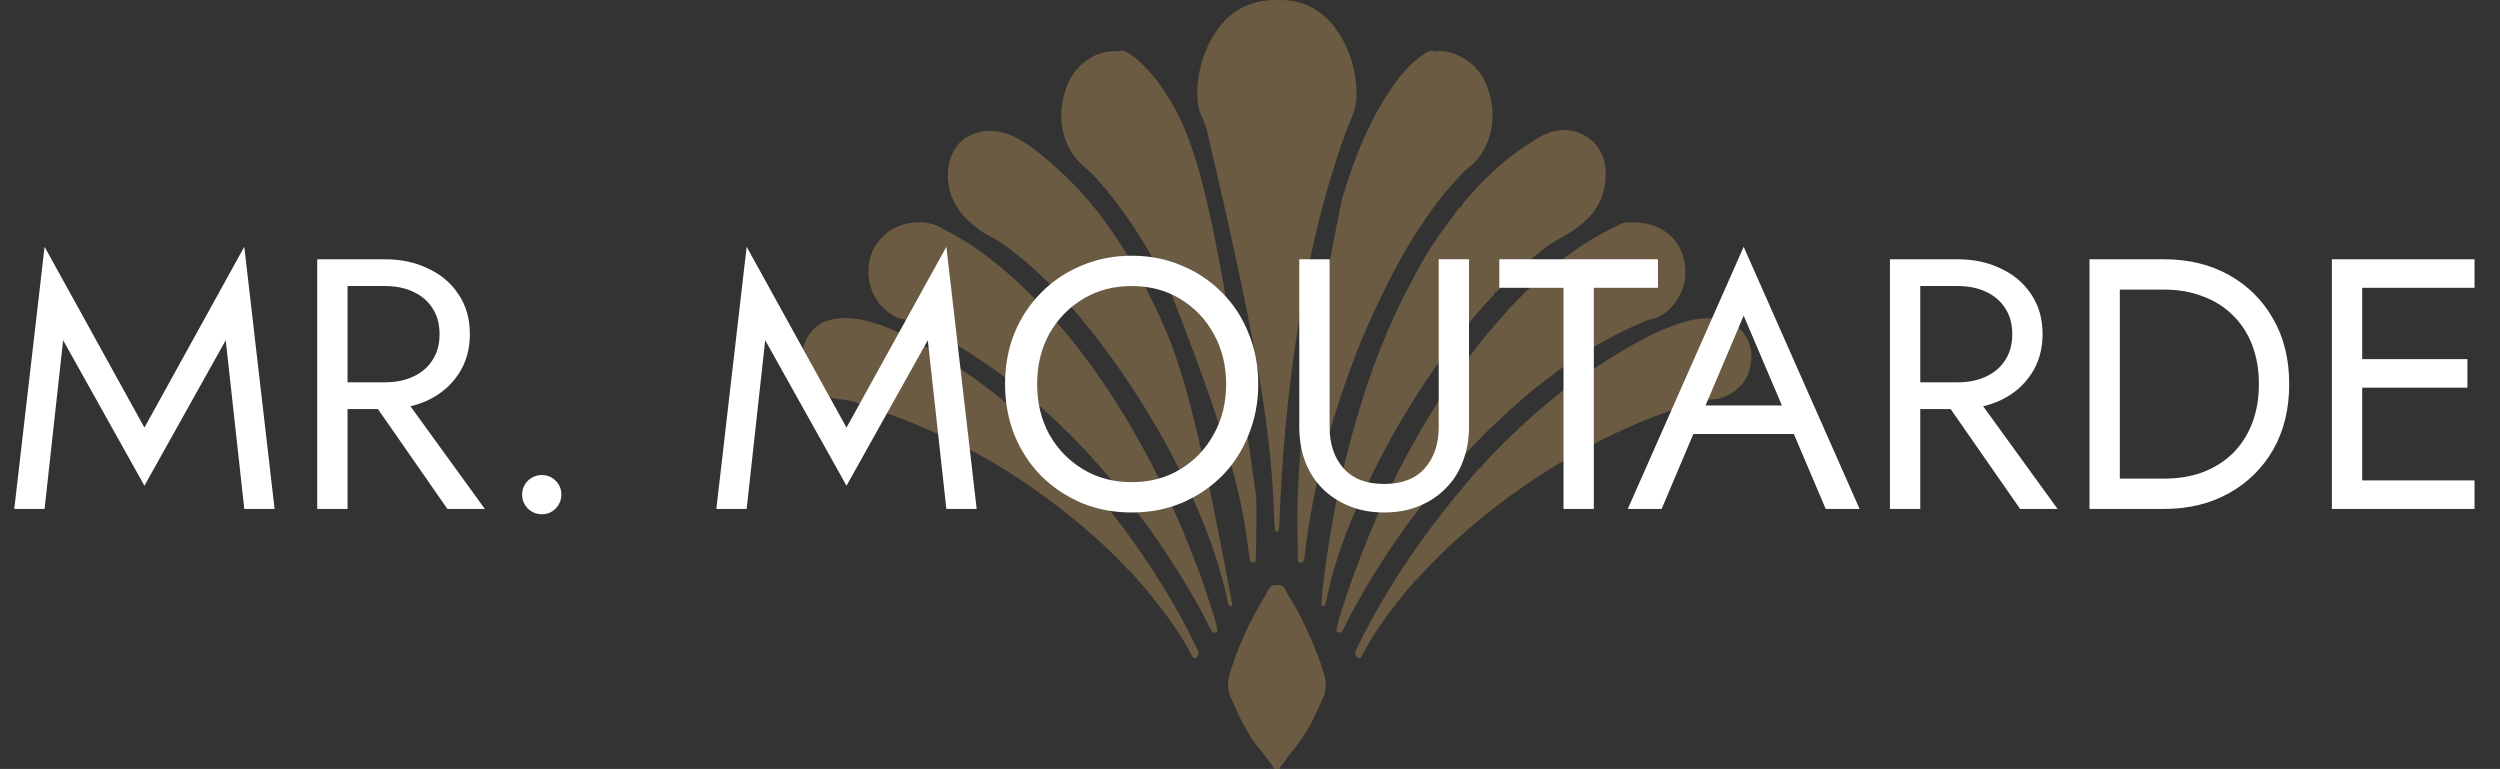 <svg xmlns="http://www.w3.org/2000/svg" fill="none" viewBox="0 0 673 207" height="207" width="673">
<rect x="0" y="0" width="673" height="207" fill="#333333" stroke="none"/>
<path fill-opacity="0.42" fill="#B79156" d="M343.321 0.008C343.704 0.009 344.086 0.005 344.469 0C346.657 -0.01 348.878 0.222 350.958 1.045C351.071 1.089 351.184 1.133 351.301 1.179C353.558 2.104 355.667 3.404 357.443 5.236C357.62 5.379 357.62 5.379 357.801 5.526C357.936 5.647 357.936 5.647 358.073 5.771C358.073 5.889 358.073 6.006 358.073 6.128C358.177 6.128 358.28 6.128 358.387 6.128C358.826 6.66 359.215 7.238 359.611 7.812C359.788 8.065 359.97 8.315 360.152 8.564C363.624 13.481 365.609 20.793 365.109 27.064C364.91 28.893 364.456 30.394 363.713 32.025C363.049 33.51 362.485 35.036 361.93 36.575C361.876 36.724 361.823 36.872 361.767 37.025C360.481 40.591 359.331 44.209 358.23 47.854C358.19 47.986 358.15 48.119 358.109 48.255C353.905 62.187 351.095 76.684 348.941 91.185C348.914 91.365 348.887 91.545 348.86 91.731C346.518 107.531 345.09 123.51 344.469 139.515C344.463 139.65 344.458 139.786 344.453 139.926C344.439 140.282 344.425 140.639 344.412 140.996C344.373 141.696 344.3 142.381 344.218 143.075C343.906 143.075 343.594 143.075 343.273 143.075C343.134 141.946 343.069 140.826 343.025 139.687C343.008 139.288 342.991 138.889 342.974 138.49C342.965 138.279 342.956 138.068 342.947 137.851C342.139 118.953 340.228 100.103 324.695 34.302C324.637 34.147 324.579 33.992 324.519 33.833C324.092 32.697 323.657 31.573 323.15 30.479C322.794 29.689 322.609 28.935 322.491 28.061C322.473 27.933 322.456 27.805 322.438 27.673C321.713 21.423 323.716 13.954 327.057 8.981C327.519 8.317 327.993 7.666 328.474 7.019C328.585 6.853 328.696 6.688 328.811 6.517C328.907 6.388 329.004 6.26 329.103 6.128C329.207 6.128 329.311 6.128 329.418 6.128C329.418 6.01 329.418 5.892 329.418 5.771C329.747 5.443 330.076 5.137 330.422 4.835C330.523 4.746 330.625 4.657 330.729 4.566C334.447 1.352 338.687 -0.006 343.321 0.008Z"></path>
<path fill-opacity="0.42" fill="#B79156" d="M385.94 13.617C385.94 13.735 385.94 13.852 385.94 13.973C386.044 13.915 386.147 13.856 386.255 13.795C390.38 13.492 393.777 14.984 396.957 17.911C397.062 18.024 397.167 18.137 397.275 18.253C397.275 18.371 397.275 18.488 397.275 18.61C397.431 18.669 397.587 18.727 397.748 18.788C399.605 21.064 400.686 23.843 401.369 26.812C401.427 27.065 401.427 27.065 401.486 27.323C402.306 31.749 401.542 36.578 399.456 40.41C398.416 42.158 397.245 43.676 395.691 44.845C394.411 45.815 393.333 46.989 392.237 48.21C392.165 48.291 392.092 48.372 392.017 48.456C391.433 49.108 390.85 49.762 390.269 50.417C390.188 50.509 390.106 50.601 390.022 50.696C389.099 51.737 388.2 52.791 387.357 53.917C387.207 54.11 387.058 54.303 386.908 54.495C385.765 55.979 384.703 57.519 383.657 59.091C383.443 59.411 383.226 59.729 383.008 60.046C377.484 68.063 373.029 76.991 368.936 86.014C368.861 86.179 368.786 86.344 368.708 86.514C365.385 93.841 362.623 101.468 360.119 109.195C360.078 109.321 360.037 109.448 359.995 109.578C356.074 121.652 353.225 134.177 351.548 146.903C351.521 147.103 351.521 147.103 351.494 147.308C351.411 147.938 351.33 148.568 351.253 149.199C351.211 149.529 351.211 149.529 351.167 149.865C351.132 150.153 351.132 150.153 351.096 150.447C350.98 150.954 350.888 151.153 350.515 151.456C350.102 151.501 350.102 151.501 349.728 151.456C349.13 150.779 349.379 148.581 349.363 147.652C349.36 147.481 349.357 147.309 349.354 147.133C349.347 146.773 349.34 146.412 349.334 146.052C349.325 145.512 349.315 144.973 349.304 144.434C348.954 125.697 350.421 106.955 361.276 53.543C361.371 53.228 361.466 52.912 361.561 52.596C364.699 42.185 368.938 31.657 375.076 23.068C375.2 22.891 375.324 22.714 375.452 22.532C377.79 19.26 380.479 16.308 383.755 14.286C383.865 14.217 383.975 14.149 384.089 14.078C384.732 13.702 385.198 13.538 385.94 13.617Z"></path>
<path fill-opacity="0.42" fill="#B79156" d="M301.551 13.617C302.448 13.518 303.003 13.833 303.765 14.308C303.883 14.38 304 14.452 304.121 14.526C305.244 15.234 306.238 16.068 307.219 17.005C307.347 17.127 307.475 17.248 307.607 17.374C309.526 19.273 311.327 21.326 312.842 23.649C313.047 23.963 313.255 24.273 313.463 24.584C322.159 37.645 326.992 54.108 338.176 133.758C338.179 133.93 338.182 134.102 338.186 134.28C338.252 137.883 338.248 141.481 338.176 145.083C338.166 145.612 338.157 146.14 338.147 146.668C338.141 147.011 338.134 147.354 338.127 147.697C338.123 147.929 338.123 147.929 338.119 148.165C338.057 151.123 338.057 151.123 337.763 151.456C337.394 151.405 337.027 151.346 336.661 151.278C336.425 150.407 336.264 149.552 336.153 148.65C336.117 148.376 336.082 148.102 336.046 147.828C336.028 147.684 336.009 147.541 335.99 147.392C334.048 132.348 330.416 117.684 315.091 78.524C314.956 78.254 314.956 78.254 314.819 77.978C312.126 72.584 309.214 67.284 305.96 62.297C305.851 62.131 305.851 62.131 305.74 61.961C303.785 58.968 301.763 56.047 299.546 53.295C299.354 53.053 299.162 52.809 298.975 52.561C298.13 51.44 297.219 50.397 296.301 49.353C296.024 49.038 295.749 48.721 295.474 48.404C294.316 47.081 293.118 45.921 291.79 44.822C288.894 42.364 286.985 39.197 286.122 35.193C286.087 35.036 286.051 34.88 286.015 34.718C285.161 30.119 286.024 25.148 288.144 21.151C288.671 20.253 289.232 19.38 289.901 18.61C290.005 18.61 290.108 18.61 290.215 18.61C290.267 18.433 290.319 18.257 290.373 18.075C290.676 17.77 290.975 17.492 291.298 17.217C291.39 17.137 291.483 17.058 291.578 16.977C294.417 14.59 297.727 13.537 301.236 13.795C301.392 13.883 301.392 13.883 301.551 13.973C301.551 13.856 301.551 13.738 301.551 13.617Z"></path>
<path fill-opacity="0.42" fill="#B79156" d="M428.606 37.868C430.613 39.718 431.896 42.451 432.227 45.357C432.486 49.873 431.545 53.654 428.921 57.126C426.399 60.266 423.307 62.374 419.947 64.152C416.5 66.023 413.335 68.72 410.343 71.392C410.164 71.549 409.985 71.705 409.806 71.862C407.86 73.569 406.018 75.395 404.203 77.276C403.971 77.515 403.738 77.753 403.504 77.99C403.41 78.085 403.316 78.181 403.219 78.279C402.943 78.524 402.943 78.524 402.603 78.703C402.258 78.867 402.258 78.867 402.156 79.416C401.946 79.651 401.946 79.651 401.66 79.913C400.691 80.844 399.807 81.871 398.911 82.889C398.605 83.238 398.297 83.585 397.989 83.933C397.124 84.912 396.264 85.887 395.471 86.943C394.998 87.565 394.489 88.15 393.989 88.744C393.159 89.735 392.367 90.735 391.617 91.804C391.269 92.288 390.901 92.744 390.525 93.202C389.857 94.024 389.246 94.88 388.643 95.763C388.158 96.472 387.657 97.159 387.14 97.838C386.109 99.2 385.16 100.63 384.208 102.062C384.049 102.301 383.889 102.539 383.73 102.777C379.535 109.065 375.619 115.6 372.085 122.39C372.004 122.545 371.923 122.7 371.84 122.859C370.51 125.409 369.223 127.98 367.991 130.593C367.917 130.75 367.843 130.906 367.767 131.068C363.261 140.616 359.205 150.804 357.11 161.412C357.077 161.574 357.044 161.736 357.01 161.902C356.97 162.113 356.97 162.113 356.928 162.327C356.792 162.756 356.672 162.965 356.341 163.225C355.996 163.169 355.996 163.169 355.711 163.047C355.796 160.677 356.064 158.35 356.36 156.003C356.385 155.808 356.409 155.613 356.434 155.411C357.589 146.213 359.175 137.094 361.221 128.097C361.256 127.945 361.29 127.793 361.326 127.637C362.296 123.359 363.362 119.129 364.574 114.931C364.686 114.54 364.798 114.149 364.909 113.757C368.707 100.43 373.628 87.388 380.152 75.469C380.436 74.946 380.711 74.419 380.983 73.889C383.576 68.85 386.755 64.039 390.108 59.616C390.496 59.1 390.876 58.578 391.253 58.051C391.679 57.461 392.106 56.871 392.542 56.291C392.628 56.176 392.714 56.061 392.802 55.943C393.024 55.7 393.024 55.7 393.339 55.7C393.382 55.593 393.425 55.487 393.469 55.378C393.652 54.992 393.831 54.742 394.104 54.434C394.194 54.331 394.285 54.228 394.378 54.122C394.475 54.013 394.573 53.903 394.674 53.791C394.775 53.676 394.877 53.561 394.981 53.443C395.196 53.2 395.411 52.958 395.627 52.716C395.953 52.349 396.278 51.981 396.603 51.614C396.813 51.377 397.023 51.14 397.232 50.904C397.328 50.796 397.424 50.687 397.523 50.576C398.203 49.813 398.911 49.096 399.637 48.389C399.813 48.215 399.989 48.041 400.165 47.868C404.069 44.037 408.279 40.661 412.837 37.897C413.184 37.685 413.53 37.47 413.876 37.255C418.722 34.259 423.964 34.035 428.606 37.868Z"></path>
<path fill-opacity="0.42" fill="#B79156" d="M284.39 45.179C284.49 45.268 284.59 45.358 284.692 45.45C285.951 46.584 287.178 47.742 288.351 48.989C288.679 49.333 289.01 49.663 289.35 49.992C290.239 50.869 291.068 51.818 291.902 52.762C292.187 53.084 292.472 53.404 292.758 53.725C292.939 53.929 293.12 54.133 293.3 54.338C293.386 54.434 293.472 54.529 293.56 54.628C294.152 55.302 294.152 55.302 294.152 55.7C294.255 55.7 294.359 55.7 294.466 55.7C294.666 55.918 294.666 55.918 294.909 56.246C295.007 56.376 295.105 56.507 295.205 56.641C295.325 56.801 295.445 56.961 295.569 57.126C295.724 57.327 295.879 57.528 296.035 57.729C297.103 59.105 298.127 60.508 299.115 61.958C299.365 62.324 299.619 62.686 299.873 63.048C301.089 64.787 302.225 66.567 303.312 68.412C303.622 68.936 303.937 69.458 304.251 69.979C306.898 74.391 309.277 78.975 311.47 83.696C311.6 83.972 311.6 83.972 311.732 84.254C317.664 96.892 322.026 110.446 331.78 163.047C331.495 163.169 331.495 163.169 331.15 163.225C330.642 162.806 330.56 162.328 330.423 161.654C330.377 161.44 330.332 161.225 330.285 161.004C330.261 160.889 330.237 160.774 330.212 160.655C329.506 157.28 328.55 154.01 327.529 150.743C327.493 150.627 327.457 150.511 327.419 150.392C325.612 144.63 323.329 139.088 320.917 133.624C320.868 133.515 320.82 133.406 320.77 133.293C319.523 130.473 318.185 127.728 316.762 125.017C316.451 124.42 316.147 123.82 315.843 123.219C314.319 120.207 312.679 117.287 310.978 114.4C310.906 114.277 310.834 114.155 310.76 114.029C307.305 108.17 303.674 102.474 299.729 97.023C299.528 96.745 299.328 96.466 299.128 96.187C298.33 95.073 297.512 93.982 296.685 92.896C296.37 92.482 296.057 92.066 295.746 91.647C294.762 90.326 293.74 89.054 292.686 87.803C292.536 87.624 292.536 87.624 292.382 87.442C292.294 87.338 292.207 87.234 292.116 87.128C291.83 86.776 291.553 86.417 291.276 86.055C290.707 85.316 290.108 84.618 289.495 83.925C289.386 83.802 289.276 83.678 289.164 83.55C288.936 83.291 288.707 83.033 288.478 82.775C288.128 82.378 287.778 81.981 287.428 81.584C287.205 81.332 286.982 81.079 286.759 80.827C286.655 80.709 286.551 80.59 286.443 80.468C286.346 80.359 286.249 80.249 286.148 80.136C286.063 80.04 285.978 79.943 285.89 79.844C285.625 79.556 285.625 79.556 285.177 79.238C285.177 79.12 285.177 79.002 285.177 78.881C285.084 78.833 284.991 78.785 284.895 78.736C284.548 78.525 284.313 78.308 284.03 78C283.935 77.897 283.839 77.793 283.741 77.687C283.64 77.577 283.539 77.467 283.436 77.354C282.614 76.471 281.78 75.627 280.893 74.826C280.48 74.447 280.078 74.056 279.677 73.659C278.411 72.409 277.087 71.266 275.731 70.144C275.617 70.049 275.504 69.954 275.386 69.856C273.805 68.535 272.201 67.271 270.537 66.089C270.331 65.942 270.125 65.795 269.92 65.647C268.81 64.845 267.706 64.167 266.491 63.59C263.934 62.362 261.701 60.504 259.672 58.374C259.54 58.242 259.408 58.109 259.272 57.972C258.252 56.895 257.535 55.627 256.838 54.273C256.747 54.099 256.655 53.924 256.561 53.744C255.083 50.682 254.785 46.851 255.593 43.494C256.298 40.901 257.775 38.583 259.829 37.155C268.948 31.776 277.244 38.752 284.39 45.179Z"></path>
<path fill-opacity="0.42" fill="#B79156" d="M439.226 59.91C439.554 59.913 439.881 59.91 440.209 59.906C443.98 59.9 447.737 61.26 450.49 64.259C452.772 66.9 453.725 70.002 453.705 73.672C453.621 77.285 452.107 80.35 449.841 82.826C448.447 84.219 446.506 85.646 444.631 85.906C444.027 86.015 443.515 86.199 442.942 86.443C442.841 86.486 442.739 86.528 442.635 86.573C442.308 86.712 441.981 86.853 441.654 86.995C441.485 87.067 441.485 87.067 441.313 87.141C439.416 87.956 437.54 88.811 435.691 89.758C435.523 89.844 435.355 89.93 435.182 90.018C431.451 91.93 427.862 94.039 424.341 96.407C423.904 96.699 423.465 96.987 423.024 97.273C420.669 98.814 418.416 100.51 416.168 102.241C416.04 102.339 415.912 102.437 415.781 102.538C413.223 104.498 410.737 106.559 408.311 108.723C407.999 109.001 407.687 109.278 407.374 109.554C405.809 110.939 404.271 112.359 402.759 113.818C402.234 114.323 401.701 114.816 401.162 115.302C400.291 116.104 399.478 116.969 398.666 117.845C398.182 118.367 397.695 118.88 397.189 119.374C395.051 121.484 393.051 123.759 391.049 126.031C390.659 126.474 390.268 126.916 389.877 127.358C389.497 127.787 389.118 128.217 388.739 128.647C388.601 128.803 388.462 128.96 388.32 129.121C387.63 129.906 386.962 130.701 386.325 131.541C386.062 131.888 385.789 132.223 385.512 132.555C385.414 132.672 385.316 132.79 385.215 132.911C385.016 133.149 384.817 133.387 384.618 133.625C383.646 134.791 382.72 135.998 381.807 137.224C381.656 137.427 381.505 137.629 381.355 137.831C381.279 137.932 381.204 138.034 381.126 138.138C380.912 138.425 380.698 138.711 380.483 138.997C378.819 141.213 377.171 143.445 375.62 145.765C375.35 146.168 375.078 146.569 374.806 146.97C372.093 150.976 369.489 155.078 367.047 159.302C366.98 159.417 366.913 159.532 366.845 159.65C365.986 161.134 365.147 162.631 364.321 164.139C364.236 164.293 364.152 164.446 364.065 164.604C363.59 165.469 363.134 166.341 362.693 167.228C362.596 167.418 362.5 167.607 362.401 167.802C362.215 168.169 362.033 168.539 361.854 168.912C361.233 170.125 361.233 170.125 360.718 170.291C360.368 170.293 360.368 170.293 359.804 170.18C359.855 168.403 360.382 166.853 360.907 165.198C360.955 165.044 361.003 164.89 361.052 164.732C362.8 159.151 364.75 153.65 366.889 148.247C366.963 148.059 367.038 147.872 367.114 147.679C369.347 142.058 371.708 136.479 374.358 131.093C374.621 130.558 374.883 130.021 375.145 129.485C376.288 127.15 377.469 124.847 378.697 122.569C378.812 122.356 378.812 122.356 378.929 122.139C380.138 119.897 381.387 117.691 382.678 115.508C382.959 115.033 383.239 114.557 383.519 114.081C385.018 111.536 386.556 109.023 388.164 106.565C388.256 106.424 388.348 106.282 388.443 106.137C389.222 104.945 390.015 103.767 390.82 102.597C390.919 102.453 390.919 102.453 391.02 102.306C393.199 99.124 395.467 96.013 397.871 93.045C398.163 92.682 398.449 92.315 398.732 91.943C400.419 89.751 402.228 87.687 404.045 85.634C404.423 85.207 404.8 84.78 405.176 84.352C405.42 84.075 405.665 83.799 405.909 83.523C406.019 83.397 406.13 83.272 406.244 83.142C406.869 82.438 407.509 81.764 408.177 81.114C408.584 80.715 408.975 80.299 409.369 79.884C410.104 79.115 410.861 78.385 411.641 77.674C412.086 77.266 412.523 76.848 412.96 76.429C414.049 75.4 415.176 74.429 416.308 73.461C416.614 73.198 416.919 72.932 417.222 72.664C422.772 67.816 428.983 63.733 435.454 60.702C435.689 60.59 435.923 60.473 436.153 60.345C437.129 59.838 438.172 59.899 439.226 59.91Z"></path>
<path fill-opacity="0.42" fill="#B79156" d="M253.699 61.495C254.181 61.774 254.667 62.032 255.158 62.288C259.443 64.535 263.539 67.222 267.387 70.322C267.572 70.469 267.757 70.617 267.942 70.764C271.414 73.539 274.75 76.529 277.896 79.766C278.211 80.089 278.529 80.406 278.85 80.72C280.685 82.538 282.418 84.465 284.139 86.419C284.53 86.863 284.922 87.306 285.314 87.749C285.567 88.035 285.819 88.321 286.072 88.608C286.187 88.738 286.302 88.868 286.421 89.002C287.053 89.721 287.659 90.456 288.243 91.226C288.619 91.719 289.015 92.192 289.409 92.667C290.122 93.535 290.796 94.429 291.452 95.355C291.792 95.825 292.146 96.275 292.508 96.724C293.197 97.582 293.835 98.475 294.466 99.388C294.594 99.57 294.721 99.754 294.853 99.942C295.221 100.47 295.587 101 295.953 101.53C296.211 101.902 296.469 102.273 296.727 102.645C297.822 104.224 298.885 105.823 299.914 107.457C300.249 107.989 300.587 108.518 300.927 109.045C302.15 110.94 303.312 112.87 304.444 114.834C304.529 114.982 304.615 115.129 304.702 115.28C307.695 120.456 310.546 125.716 313.126 131.171C313.368 131.682 313.614 132.19 313.86 132.697C316.338 137.826 318.606 143.061 320.661 148.424C320.942 149.156 321.228 149.885 321.521 150.611C323.409 155.315 324.996 160.186 326.529 165.05C326.617 165.331 326.706 165.611 326.796 165.891C327.25 167.318 327.633 168.647 327.686 170.18C326.929 170.371 326.929 170.371 326.427 170.18C325.898 169.513 325.538 168.732 325.158 167.951C325.042 167.723 324.926 167.495 324.809 167.267C324.57 166.802 324.333 166.335 324.098 165.868C323.589 164.863 323.046 163.882 322.501 162.902C322.403 162.725 322.305 162.548 322.204 162.366C321.494 161.087 320.77 159.821 320.019 158.572C319.79 158.192 319.563 157.811 319.335 157.43C318.163 155.471 316.955 153.544 315.721 151.635C315.629 151.492 315.537 151.349 315.442 151.202C314.295 149.426 313.137 147.663 311.942 145.928C311.837 145.776 311.837 145.776 311.73 145.62C310.393 143.677 309.025 141.767 307.604 139.901C307.119 139.262 306.644 138.616 306.176 137.96C305.57 137.114 304.931 136.307 304.28 135.505C303.972 135.124 303.67 134.739 303.372 134.349C302.786 133.587 302.184 132.841 301.579 132.098C301.337 131.801 301.095 131.504 300.854 131.206C299.224 129.19 297.526 127.254 295.818 125.325C295.427 124.883 295.036 124.44 294.646 123.997C294.267 123.567 293.888 123.137 293.508 122.708C293.301 122.473 293.301 122.473 293.09 122.233C292.401 121.456 291.704 120.703 290.965 119.987C290.474 119.506 290.008 118.995 289.537 118.49C288.719 117.618 287.884 116.791 287.006 115.997C286.562 115.585 286.141 115.152 285.719 114.712C285.08 114.048 284.427 113.423 283.746 112.817C283.388 112.494 283.034 112.168 282.683 111.836C281.279 110.512 279.85 109.243 278.381 108.013C277.946 107.644 277.518 107.266 277.089 106.888C272.24 102.651 267.036 98.895 261.719 95.465C261.451 95.292 261.451 95.292 261.178 95.116C256.105 91.854 250.855 89.058 245.374 86.783C245.206 86.712 245.206 86.712 245.034 86.641C244.714 86.508 244.393 86.376 244.072 86.246C243.889 86.171 243.705 86.096 243.515 86.018C242.97 85.831 242.445 85.745 241.881 85.657C241.552 85.528 241.552 85.528 241.283 85.378C241.182 85.321 241.081 85.265 240.976 85.207C240.872 85.146 240.768 85.085 240.661 85.022C240.551 84.958 240.441 84.895 240.328 84.829C237.431 83.11 235.437 80.597 234.32 77.121C233.421 73.842 233.613 70.414 234.983 67.335C236.755 63.858 239.53 61.57 242.924 60.514C246.604 59.403 250.312 59.514 253.699 61.495Z"></path>
<path fill-opacity="0.42" fill="#B79156" d="M468.153 88.298C469.945 90.004 471.089 92.093 471.43 94.751C471.656 97.809 471.032 100.508 469.332 102.943C467.475 105.37 465.06 106.75 462.299 107.412C461.946 107.44 461.592 107.46 461.239 107.472C459.743 107.573 458.329 107.954 456.877 108.359C456.734 108.398 456.592 108.437 456.445 108.478C446.387 111.243 436.691 115.418 427.347 120.429C427.247 120.482 427.148 120.536 427.045 120.59C423.895 122.281 420.799 124.056 417.743 125.957C417.563 126.068 417.383 126.179 417.198 126.293C414.865 127.734 412.57 129.229 410.313 130.817C409.874 131.125 409.434 131.43 408.994 131.735C407.069 133.073 405.187 134.476 403.317 135.909C403.149 136.038 403.149 136.038 402.977 136.17C399.775 138.625 396.628 141.179 393.603 143.909C393.332 144.152 393.059 144.393 392.786 144.633C391.614 145.666 390.47 146.729 389.342 147.823C389.087 148.07 388.83 148.314 388.572 148.559C387.559 149.519 386.572 150.503 385.604 151.519C385.042 152.107 384.473 152.685 383.902 153.262C383.581 153.584 383.581 153.584 383.318 153.908C383.106 154.131 383.106 154.131 382.791 154.131C382.791 154.249 382.791 154.366 382.791 154.488C382.574 154.73 382.574 154.73 382.265 155.018C381.423 155.829 380.648 156.71 379.868 157.597C379.726 157.758 379.583 157.919 379.436 158.085C378.721 158.896 378.027 159.716 377.368 160.586C376.99 161.081 376.593 161.555 376.198 162.033C375.49 162.895 374.816 163.78 374.164 164.698C373.795 165.217 373.418 165.725 373.039 166.234C370.993 169.016 369.158 171.963 367.436 175.012C367.34 175.181 367.34 175.181 367.242 175.355C367.104 175.604 366.969 175.855 366.836 176.108C366.733 176.302 366.733 176.302 366.629 176.5C366.567 176.618 366.506 176.736 366.443 176.857C366.259 177.134 366.259 177.134 365.856 177.279C365.306 177.071 365.126 176.81 364.843 176.242C364.867 175.158 365.38 174.288 365.836 173.367C365.921 173.194 366.006 173.02 366.094 172.842C366.953 171.098 367.856 169.385 368.779 167.683C368.864 167.524 368.95 167.365 369.038 167.2C372.875 160.079 377.176 153.262 381.792 146.763C382.077 146.36 382.36 145.954 382.643 145.549C383.197 144.765 383.768 143.999 384.343 143.234C384.808 142.616 385.263 141.991 385.713 141.359C386.323 140.51 386.964 139.7 387.618 138.895C388.021 138.396 388.414 137.888 388.806 137.377C389.265 136.785 389.735 136.204 390.203 135.621C390.525 135.221 390.525 135.221 390.82 134.694C390.924 134.694 391.028 134.694 391.135 134.694C391.169 134.598 391.202 134.501 391.237 134.402C391.527 133.829 391.928 133.409 392.346 132.956C392.86 132.393 393.357 131.826 393.822 131.209C394.59 130.201 395.425 129.267 396.256 128.326C396.54 128.004 396.823 127.681 397.106 127.357C397.286 127.152 397.467 126.947 397.647 126.743C397.732 126.646 397.816 126.549 397.903 126.449C398.499 125.779 398.499 125.779 398.85 125.779C398.902 125.602 398.954 125.425 399.007 125.244C399.254 124.968 399.254 124.968 399.568 124.675C400.032 124.23 400.471 123.774 400.897 123.282C401.386 122.721 401.892 122.198 402.421 121.684C402.792 121.314 403.154 120.935 403.516 120.552C404.354 119.665 405.207 118.818 406.103 118.004C406.651 117.496 407.183 116.968 407.716 116.439C408.569 115.595 409.439 114.786 410.335 114C410.911 113.495 411.471 112.974 412.026 112.438C413.19 111.331 414.421 110.327 415.65 109.315C415.973 109.048 416.296 108.779 416.617 108.509C421.371 104.522 426.341 100.832 431.55 97.65C431.947 97.404 432.342 97.154 432.737 96.904C441.13 91.61 459.213 80.525 468.153 88.298Z"></path>
<path fill-opacity="0.42" fill="#B79156" d="M260.766 100.835C261.186 101.128 261.607 101.418 262.031 101.704C263.921 102.985 265.735 104.384 267.544 105.807C267.663 105.9 267.782 105.993 267.905 106.089C269.549 107.374 271.142 108.728 272.726 110.106C273.327 110.629 273.933 111.143 274.543 111.653C275.649 112.58 276.704 113.555 277.741 114.58C278.192 115.025 278.651 115.456 279.116 115.882C280.583 117.233 282.013 118.634 283.413 120.074C283.719 120.387 284.029 120.693 284.341 120.997C285.083 121.728 285.796 122.494 286.512 123.257C287.143 123.927 287.781 124.579 288.449 125.202C288.641 125.422 288.641 125.422 288.641 125.778C288.735 125.827 288.829 125.875 288.925 125.925C289.266 126.132 289.487 126.336 289.758 126.644C289.849 126.747 289.94 126.849 290.034 126.955C290.131 127.065 290.227 127.176 290.327 127.29C290.428 127.405 290.529 127.52 290.634 127.638C290.848 127.881 291.062 128.125 291.276 128.369C291.599 128.739 291.924 129.107 292.249 129.475C292.458 129.713 292.667 129.95 292.875 130.188C292.971 130.296 293.067 130.405 293.165 130.517C293.753 131.19 294.312 131.884 294.857 132.602C295.252 133.112 295.686 133.573 296.119 134.041C296.356 134.338 296.356 134.338 296.356 134.694C296.46 134.694 296.564 134.694 296.671 134.694C296.887 134.937 296.887 134.937 297.143 135.285C297.598 135.892 298.064 136.483 298.54 137.068C299.189 137.874 299.8 138.705 300.405 139.554C300.775 140.058 301.159 140.542 301.551 141.025C302.322 141.975 303.041 142.962 303.755 143.967C303.916 144.19 304.077 144.414 304.238 144.637C305.929 146.982 307.578 149.357 309.172 151.787C309.342 152.045 309.511 152.303 309.681 152.56C313.99 159.096 318.009 165.944 321.474 173.099C321.637 173.432 321.805 173.762 321.977 174.089C322.065 174.261 322.153 174.433 322.244 174.61C322.325 174.765 322.406 174.92 322.49 175.079C322.68 175.618 322.644 175.875 322.491 176.421C322.294 176.833 322.294 176.833 322.019 177.134C321.641 177.205 321.641 177.205 321.231 177.134C320.953 176.783 320.953 176.783 320.699 176.292C320.604 176.112 320.508 175.933 320.41 175.748C320.311 175.554 320.212 175.361 320.11 175.161C319.899 174.766 319.688 174.37 319.477 173.976C319.374 173.783 319.27 173.59 319.164 173.391C318.549 172.27 317.848 171.224 317.138 170.18C317.006 169.983 316.874 169.787 316.742 169.59C316.419 169.11 316.093 168.633 315.766 168.156C315.553 167.846 315.342 167.536 315.13 167.225C314.267 165.962 313.369 164.758 312.415 163.582C312.23 163.345 312.047 163.107 311.864 162.869C311.216 162.028 310.558 161.198 309.896 160.372C309.762 160.204 309.628 160.036 309.49 159.862C308.494 158.617 307.46 157.416 306.412 156.226C306.28 156.075 306.147 155.924 306.01 155.769C305.886 155.628 305.762 155.488 305.634 155.343C305.522 155.217 305.41 155.09 305.295 154.96C305.029 154.653 305.029 154.653 304.7 154.488C304.7 154.37 304.7 154.252 304.7 154.131C304.608 154.086 304.517 154.04 304.422 153.994C304.032 153.751 303.786 153.481 303.48 153.117C302.972 152.526 302.448 151.977 301.896 151.439C301.495 151.044 301.106 150.638 300.715 150.23C300.009 149.501 299.284 148.809 298.54 148.129C298.136 147.756 297.738 147.376 297.342 146.992C296.435 146.113 295.508 145.271 294.557 144.454C294.14 144.094 293.725 143.73 293.313 143.363C292.079 142.266 290.839 141.189 289.555 140.168C289.144 139.84 288.737 139.507 288.331 139.171C286.654 137.784 284.947 136.461 283.209 135.174C283.08 135.078 282.951 134.982 282.818 134.883C280.586 133.226 278.337 131.607 276.046 130.058C275.892 129.954 275.739 129.85 275.581 129.744C263.835 121.827 251.367 115.307 230.349 108.292C230.163 108.24 230.163 108.24 229.973 108.187C228.538 107.787 227.183 107.528 225.704 107.449C225.055 107.402 224.471 107.267 223.854 107.044C223.744 107.005 223.633 106.966 223.52 106.926C220.874 105.944 218.55 104.146 217.163 101.349C216.034 98.745 215.639 95.945 216.371 93.122C217.227 90.421 218.71 88.462 220.941 87.084C231.972 81.409 250.381 93.594 260.766 100.835Z"></path>
<path fill-opacity="0.42" fill="#B79156" d="M345.635 158.054C345.909 158.456 346.114 158.869 346.326 159.317C346.6 159.88 346.911 160.393 347.239 160.918C348.729 163.329 350.076 165.803 351.303 168.396C351.373 168.544 351.444 168.693 351.517 168.845C352.586 171.09 353.558 173.366 354.451 175.707C354.507 175.851 354.562 175.995 354.619 176.144C355.205 177.668 355.761 179.2 356.252 180.767C356.291 180.891 356.33 181.015 356.37 181.143C356.963 183.083 357.144 185.358 356.421 187.286C355.98 188.3 355.52 189.302 355.046 190.297C354.748 190.922 354.459 191.55 354.177 192.184C353.333 194.067 352.431 195.784 351.303 197.462C351.096 197.792 350.889 198.123 350.683 198.454C349.617 200.106 348.416 201.627 347.187 203.123C346.659 203.77 346.18 204.444 345.713 205.147C345.498 205.457 345.276 205.727 345.025 205.999C344.656 206.36 344.656 206.36 344.533 206.913C344.28 206.937 344.028 206.954 343.775 206.969C343.634 206.979 343.494 206.989 343.349 207C342.958 206.913 342.958 206.913 342.712 206.515C342.637 206.352 342.563 206.189 342.486 206.021C342.275 205.741 342.058 205.466 341.836 205.197C341.317 204.556 340.822 203.902 340.341 203.224C339.953 202.681 339.568 202.166 339.121 201.686C337.892 200.333 336.894 198.687 335.923 197.094C335.857 196.987 335.792 196.881 335.725 196.77C334.54 194.799 333.531 192.768 332.606 190.63C332.504 190.395 332.401 190.16 332.298 189.925C332.104 189.481 331.91 189.036 331.718 188.59C331.511 188.118 331.301 187.648 331.089 187.179C330.242 185.193 330.594 182.84 331.194 180.825C333.492 173.573 336.681 166.623 340.61 160.344C340.902 159.854 341.147 159.354 341.394 158.834C341.766 158.118 342.077 157.792 342.79 157.578C343.776 157.4 344.782 157.389 345.635 158.054Z"></path>
<path fill="white" d="M16.992 91.592L12 137H3.84L12 66.44L38.88 115.112L65.76 66.44L73.92 137H65.76L60.768 91.592L38.88 130.76L16.992 91.592ZM97.399 103.88H106.519L130.519 137H120.439L97.399 103.88ZM85.399 69.8H93.559V137H85.399V69.8ZM89.911 77V69.8H103.639C107.991 69.8 111.863 70.632 115.255 72.296C118.711 73.896 121.431 76.2 123.415 79.208C125.463 82.216 126.487 85.8 126.487 89.96C126.487 94.056 125.463 97.64 123.415 100.712C121.431 103.72 118.711 106.056 115.255 107.72C111.863 109.32 107.991 110.12 103.639 110.12H89.911V102.92H103.639C106.519 102.92 109.047 102.408 111.223 101.384C113.463 100.36 115.191 98.888 116.407 96.968C117.687 95.048 118.327 92.712 118.327 89.96C118.327 87.208 117.687 84.872 116.407 82.952C115.191 81.032 113.463 79.56 111.223 78.536C109.047 77.512 106.519 77 103.639 77H89.911ZM140.558 133.16C140.558 131.688 141.07 130.44 142.094 129.416C143.182 128.392 144.43 127.88 145.838 127.88C147.31 127.88 148.558 128.392 149.582 129.416C150.606 130.44 151.118 131.688 151.118 133.16C151.118 134.568 150.606 135.816 149.582 136.904C148.558 137.928 147.31 138.44 145.838 138.44C144.43 138.44 143.182 137.928 142.094 136.904C141.07 135.816 140.558 134.568 140.558 133.16ZM205.992 91.592L201 137H192.84L201 66.44L227.88 115.112L254.76 66.44L262.92 137H254.76L249.768 91.592L227.88 130.76L205.992 91.592ZM279.199 103.4C279.199 108.456 280.287 112.968 282.463 116.936C284.703 120.904 287.743 124.04 291.583 126.344C295.423 128.648 299.775 129.8 304.639 129.8C309.567 129.8 313.919 128.648 317.695 126.344C321.535 124.04 324.543 120.904 326.719 116.936C328.959 112.968 330.079 108.456 330.079 103.4C330.079 98.344 328.959 93.832 326.719 89.864C324.543 85.896 321.535 82.76 317.695 80.456C313.919 78.152 309.567 77 304.639 77C299.775 77 295.423 78.152 291.583 80.456C287.743 82.76 284.703 85.896 282.463 89.864C280.287 93.832 279.199 98.344 279.199 103.4ZM270.559 103.4C270.559 98.472 271.391 93.928 273.055 89.768C274.783 85.544 277.183 81.896 280.255 78.824C283.327 75.688 286.943 73.256 291.103 71.528C295.263 69.736 299.775 68.84 304.639 68.84C309.567 68.84 314.079 69.736 318.175 71.528C322.335 73.256 325.951 75.688 329.023 78.824C332.095 81.896 334.463 85.544 336.127 89.768C337.855 93.928 338.719 98.472 338.719 103.4C338.719 108.264 337.855 112.808 336.127 117.032C334.463 121.256 332.095 124.936 329.023 128.072C325.951 131.144 322.335 133.576 318.175 135.368C314.079 137.096 309.567 137.96 304.639 137.96C299.775 137.96 295.263 137.096 291.103 135.368C286.943 133.576 283.327 131.144 280.255 128.072C277.183 124.936 274.783 121.256 273.055 117.032C271.391 112.808 270.559 108.264 270.559 103.4ZM349.763 69.8H357.923V114.92C357.923 119.528 359.171 123.24 361.667 126.056C364.163 128.872 367.811 130.28 372.611 130.28C377.411 130.28 381.059 128.872 383.555 126.056C386.051 123.24 387.299 119.528 387.299 114.92V69.8H395.458V114.92C395.458 118.248 394.915 121.32 393.827 124.136C392.803 126.952 391.267 129.384 389.219 131.432C387.235 133.48 384.835 135.08 382.019 136.232C379.203 137.384 376.067 137.96 372.611 137.96C369.155 137.96 366.019 137.384 363.203 136.232C360.387 135.08 357.955 133.48 355.907 131.432C353.923 129.384 352.387 126.952 351.299 124.136C350.275 121.32 349.763 118.248 349.763 114.92V69.8ZM403.616 77.48V69.8H446.336V77.48H429.056V137H420.896V77.48H403.616ZM451.831 116.84L454.711 109.16H484.471L487.351 116.84H451.831ZM469.399 84.968L458.071 111.656L457.303 113.384L447.319 137H438.199L469.399 66.44L500.599 137H491.479L481.687 113.96L480.919 112.04L469.399 84.968ZM520.774 103.88H529.894L553.894 137H543.814L520.774 103.88ZM508.774 69.8H516.934V137H508.774V69.8ZM513.286 77V69.8H527.014C531.366 69.8 535.238 70.632 538.63 72.296C542.086 73.896 544.806 76.2 546.79 79.208C548.838 82.216 549.862 85.8 549.862 89.96C549.862 94.056 548.838 97.64 546.79 100.712C544.806 103.72 542.086 106.056 538.63 107.72C535.238 109.32 531.366 110.12 527.014 110.12H513.286V102.92H527.014C529.894 102.92 532.422 102.408 534.598 101.384C536.838 100.36 538.566 98.888 539.782 96.968C541.062 95.048 541.702 92.712 541.702 89.96C541.702 87.208 541.062 84.872 539.782 82.952C538.566 81.032 536.838 79.56 534.598 78.536C532.422 77.512 529.894 77 527.014 77H513.286ZM562.493 69.8H570.653V137H562.493V69.8ZM582.653 137H567.005V128.84H582.653C586.429 128.84 589.885 128.264 593.021 127.112C596.157 125.896 598.845 124.2 601.085 122.024C603.325 119.784 605.053 117.096 606.269 113.96C607.485 110.824 608.093 107.304 608.093 103.4C608.093 99.496 607.485 95.976 606.269 92.84C605.053 89.704 603.325 87.048 601.085 84.872C598.845 82.632 596.157 80.936 593.021 79.784C589.885 78.568 586.429 77.96 582.653 77.96H567.005V69.8H582.653C589.181 69.8 594.973 71.208 600.029 74.024C605.085 76.84 609.053 80.776 611.933 85.832C614.813 90.824 616.253 96.68 616.253 103.4C616.253 110.12 614.813 116.008 611.933 121.064C609.053 126.056 605.085 129.96 600.029 132.776C594.973 135.592 589.181 137 582.653 137ZM632.255 137V129.32H666.143V137H632.255ZM632.255 77.48V69.8H666.143V77.48H632.255ZM632.255 104.36V96.68H664.223V104.36H632.255ZM627.743 69.8H635.903V137H627.743V69.8Z"></path>
</svg>
